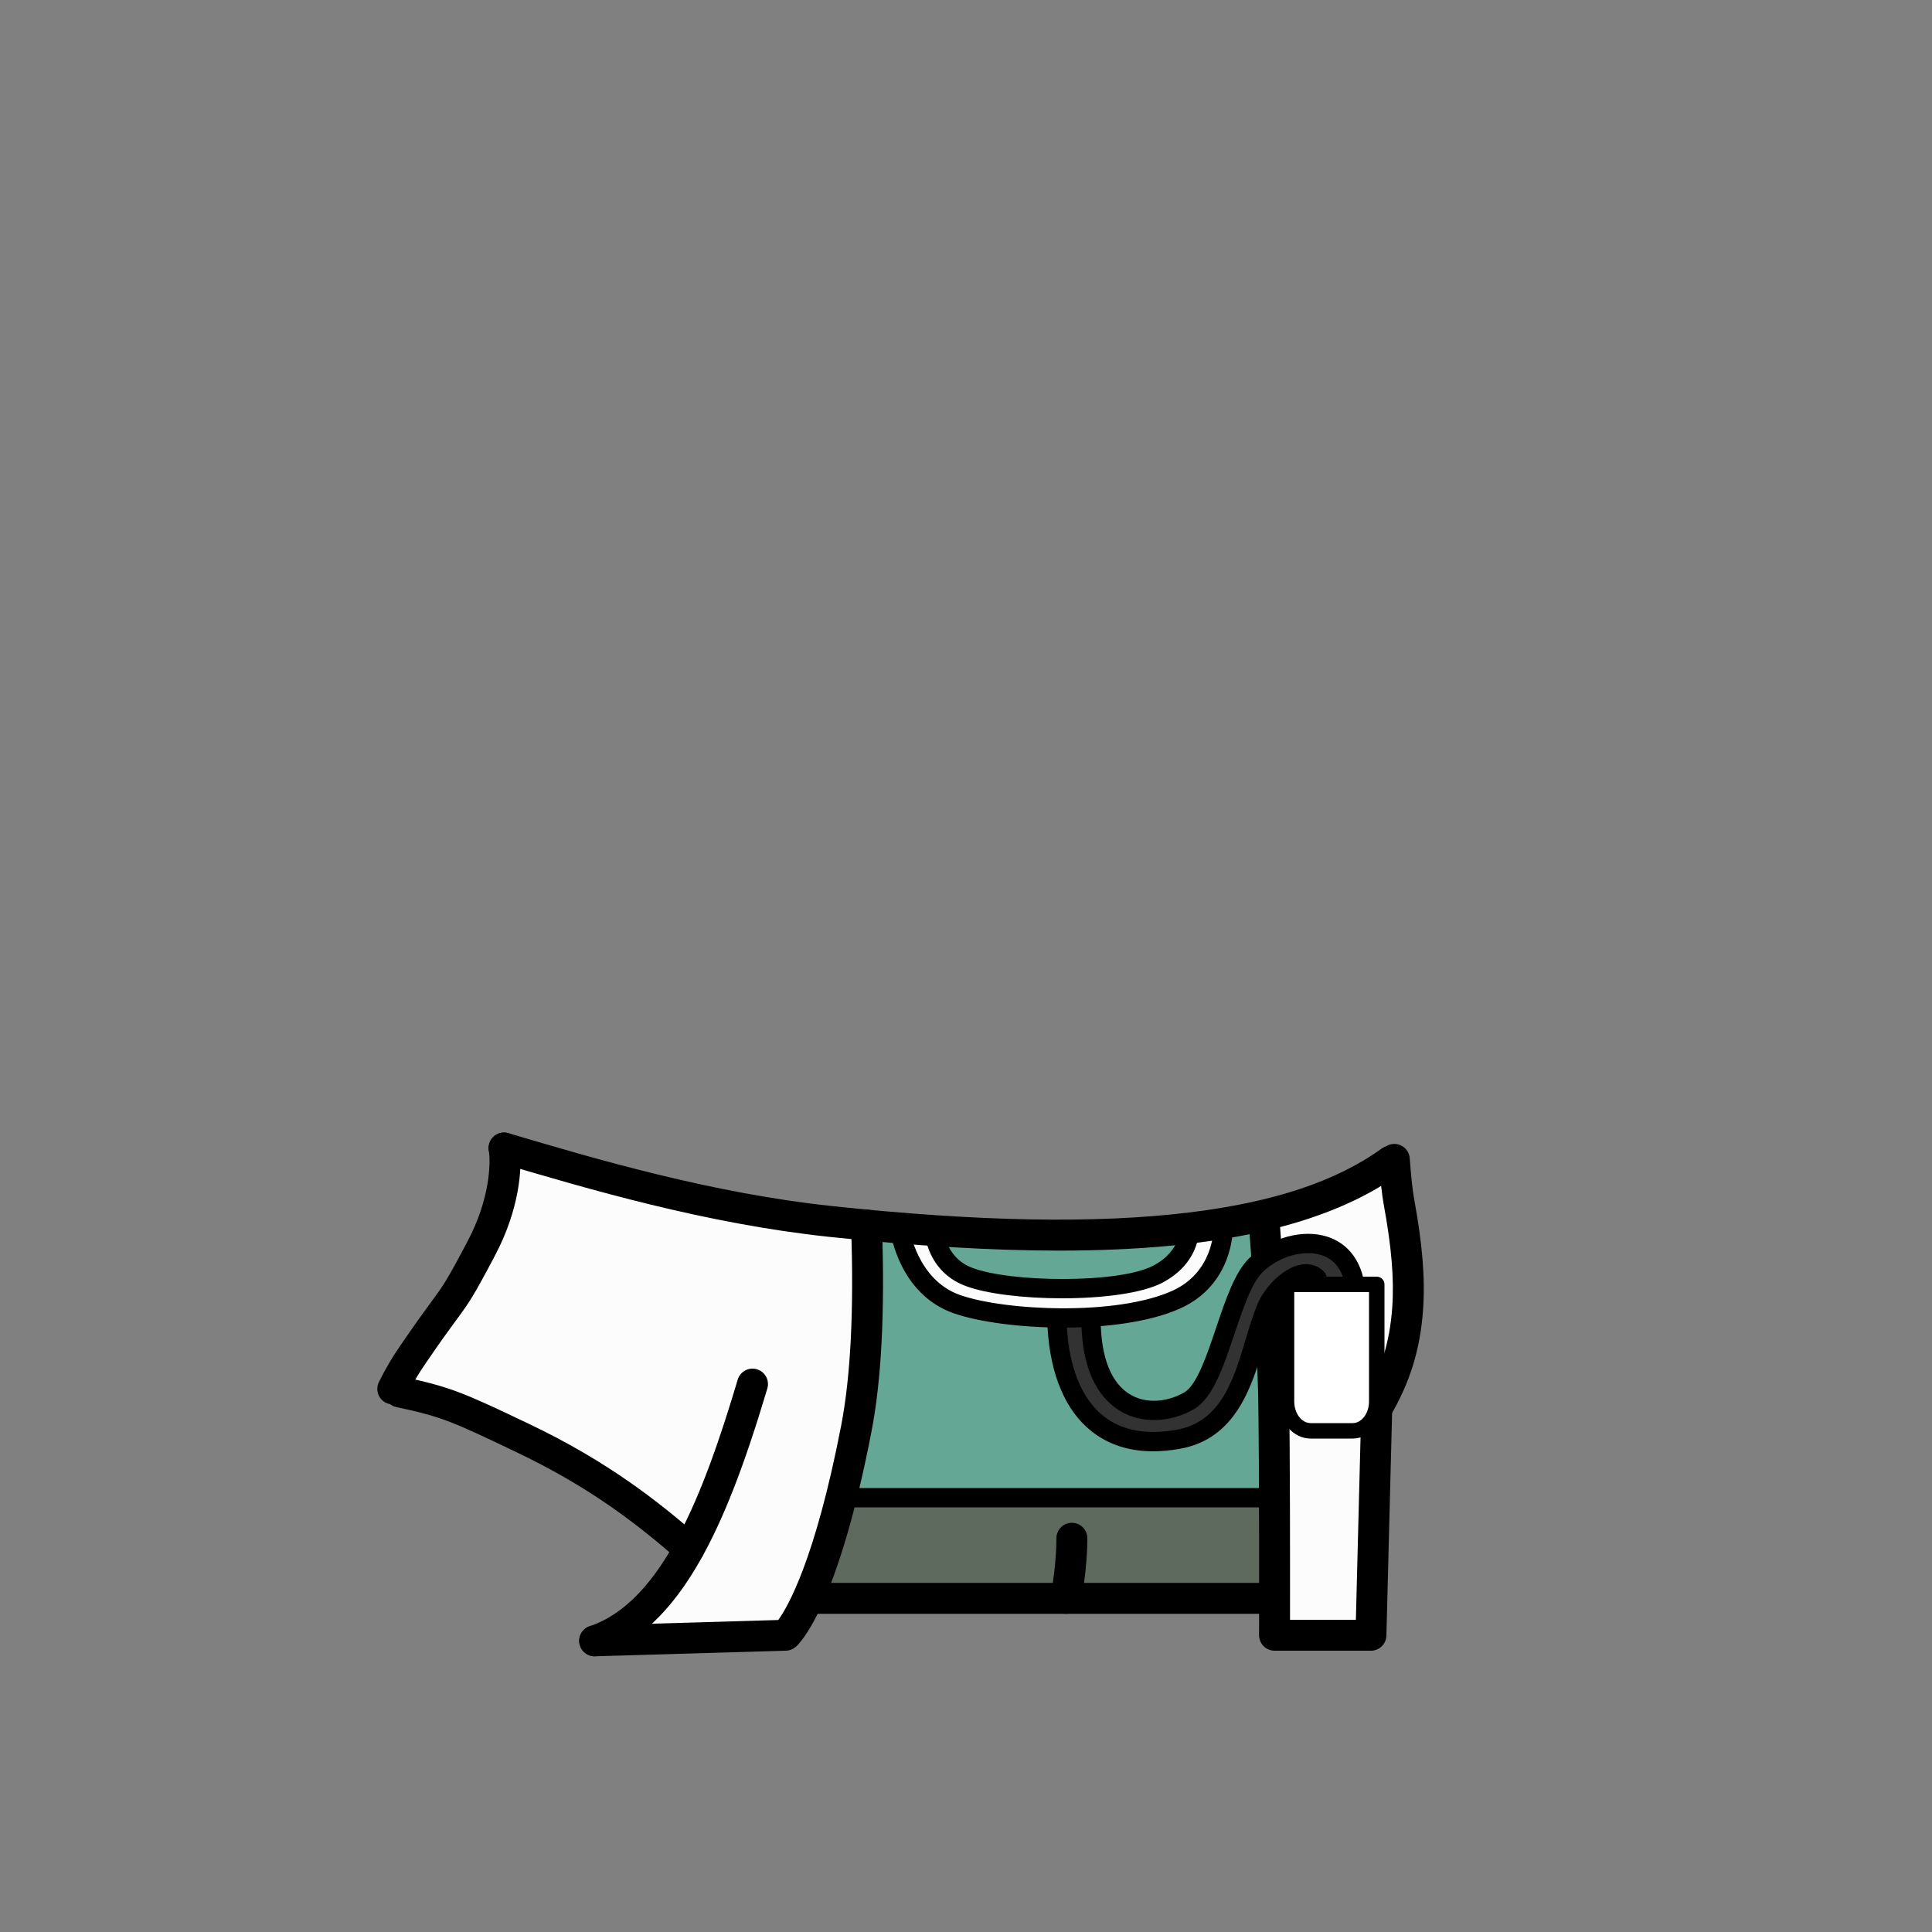 <?xml version="1.0" encoding="utf-8"?>
<!-- Generator: Adobe Illustrator 27.2.0, SVG Export Plug-In . SVG Version: 6.00 Build 0)  -->
<svg version="1.1" id="clothes" xmlns="http://www.w3.org/2000/svg" xmlns:xlink="http://www.w3.org/1999/xlink" x="0px" y="0px"
	 viewBox="0 0 1000 1000" style="enable-background:new 0 0 1000 1000;" xml:space="preserve">
<rect x="0" y="0" width="1000" height="1000" fill="#808080" stroke="none"/>
<style type="text/css">
	.clothes-st0{fill:#5E6A5E;}
	.clothes-st1{fill:#65A795;}
	.clothes-st2{fill:#FCFCFC;}
	.clothes-st3{fill:#323232;}
	.clothes-st4{fill:#FFFFFF;}
</style>
<g id="clothes-2">
	<g id="_着彩_2">
		<polygon class="clothes-st0" points="434.9,775.2 418.9,825.7 659.6,825.7 659.6,775.2 		"/>
		<polygon class="clothes-st1" points="454,634.6 448.9,649.3 442.8,741.7 434.9,775.2 659.9,775.2 
			659,701 650.7,629.8 562.5,639.3 		"/>
		<polygon class="clothes-st2" points="261.3,599.5 231.2,676.5 203.3,718.9 234,727.9 275.4,746.7 311,766.9 
			356.6,801.6 341.9,827.3 312.8,847.7 406.6,846.4 431.5,789.5 446.5,717.6 446.5,633.9 
			342.7,616.7 270.4,597 		"/>
		<path class="clothes-st2" d="M659.7,846.4h49.9l5.869-117.851l9.331-27.949c0,0,4.8-61.5,2.1-61.4
			s-4.5-30-4.5-30l-13-1.4L658.1,628L654.5,634.4l5.4,98.3L659.7,846.4L659.7,846.4z"/>
		<polygon class="clothes-st3" points="547.3,692.3 548.2,684.8 556.3,681.6 565.3,684.2 565.3,693.5 
			568.2,707 575.2,719.3 588,727.3 601.8,728.3 616.7,722 627.4,708.9 634.2,695.1 
			639.2,683.8 646,670.6 654.5,659 665.2,652.1 677,651.6 686.9,655 696.9,661 693,664.7 
			680.8,664.4 667.3,665.8 659.9,674 654.5,687.3 650.1,702.5 641,722.3 627.4,737.7 
			611.5,744.7 593.7,746.3 578.8,743.7 563.8,734.5 554.7,721.9 550,708.9 		"/>
		<polygon class="clothes-st2" points="488.5,648 484.7,640.7 478.1,639.3 467.5,639.3 465.7,645.5 
			478.5,667.8 492.8,677.2 515.4,681.6 535.9,682.7 556.4,682.8 592.2,680.6 
			611.5,676.6 620.9,667.4 628.2,652.5 632,640.7 625.9,636.2 614.9,637.5 611.5,646.5 
			604.4,656.3 594.6,660.9 573.8,663.7 541.5,664.4 519,663.1 496.3,656 		"/>
	</g>
	<g id="_線画">
		<path d="M551.607,835.302c-0.537,0-1.082-0.055-1.629-0.168c-4.327-0.896-7.108-5.129-6.213-9.455
			c1.843-8.905,3.034-20.477,3.034-29.479c0-4.418,3.582-8,8-8s8,3.582,8,8
			c0,10.151-1.29,22.689-3.366,32.721C558.651,832.701,555.321,835.302,551.607,835.302z"/>
		<path d="M307.799,857.302c-3.338,0-6.452-2.105-7.579-5.443c-1.414-4.186,0.834-8.725,5.021-10.139
			C342.916,829,364.318,772.873,381.834,714.115c1.262-4.234,5.716-6.64,9.952-5.382
			c4.234,1.263,6.644,5.718,5.381,9.952c-11.984,40.203-22.659,67.566-34.614,88.725
			c-14.962,26.481-32.035,42.663-52.194,49.47C309.511,857.166,308.647,857.302,307.799,857.302z"/>
		<path d="M203.294,726.902c-1.185,0-2.387-0.265-3.521-0.821c-3.966-1.948-5.601-6.742-3.653-10.708
			c3.225-6.565,6.723-12.557,10.694-18.314c8.13-11.953,12.901-18.438,16.384-23.174
			c6.335-8.612,8.038-10.927,19.022-31.809c11.104-21.07,11.91-39.688,10.785-46.589
			c-0.711-4.36,2.248-8.472,6.608-9.183c4.359-0.714,8.472,2.248,9.183,6.608
			c1.898,11.646-0.215,33.46-12.419,56.616c-11.54,21.941-13.569,24.699-20.291,33.837
			c-3.409,4.635-8.079,10.982-16.072,22.733c-3.55,5.147-6.659,10.475-9.535,16.328
			C209.089,725.259,206.249,726.902,203.294,726.902z"/>
		<path d="M712.592,737.101c-1.375,0-2.769-0.354-4.041-1.101c-3.811-2.236-5.087-7.138-2.852-10.949
			c9.038-15.404,13.64-30.307,14.921-48.318c1.025-14.67-0.328-31.077-4.389-53.188
			c-0.953-5.192-1.774-12.673-2.511-22.869c-0.317-4.407,2.997-8.237,7.403-8.556
			c4.414-0.311,8.236,2.996,8.556,7.403c0.684,9.475,1.454,16.585,2.288,21.132
			c4.314,23.485,5.736,41.128,4.612,57.202c-1.465,20.604-6.732,37.653-17.08,55.291
			C718.01,735.687,715.337,737.101,712.592,737.101z"/>
		<path d="M356.597,809.6c-1.87,0-3.747-0.651-5.265-1.979c-20.805-18.203-45.414-37.598-84.271-56.097
			c-32.322-15.429-38.145-18.208-61.811-23.195c-4.324-0.911-7.09-5.154-6.179-9.478
			s5.154-7.088,9.478-6.179c24.752,5.216,31.852,8.396,65.397,24.408
			c40.711,19.382,67.291,40.448,87.922,58.499c3.325,2.909,3.662,7.963,0.753,11.288
			C361.04,808.675,358.824,809.6,356.597,809.6z"/>
		<path d="M548.23,647.312c-35.117,0-74.774-2.398-119.379-7.156
			c-63.841-6.815-124.605-24.79-168.974-37.915l-1.247-0.368c-4.237-1.254-6.656-5.704-5.402-9.941
			c1.253-4.236,5.707-6.654,9.94-5.402l1.247,0.369c43.78,12.951,103.739,30.688,166.133,37.348
			c75.992,8.105,136.438,9.2,184.79,3.351c43.604-5.276,76.243-16.099,99.779-33.083
			c3.585-2.585,8.585-1.775,11.169,1.806c2.585,3.583,1.777,8.583-1.806,11.169
			C687.451,634.209,630.27,647.312,548.23,647.312z"/>
		<path d="M659,835.3H418.9c-4.418,0-8-3.582-8-8s3.582-8,8-8H659c4.418,0,8,3.582,8,8
			S663.418,835.3,659,835.3z"/>
		<path d="M659.9,780.2H434.9c-2.761,0-5-2.238-5-5s2.239-5,5-5h225c2.762,0,5,2.238,5,5
			S662.662,780.2,659.9,780.2z"/>
		<path d="M307.795,857.3c-4.31,0-7.865-3.429-7.992-7.766c-0.129-4.416,3.346-8.102,7.762-8.23
			l95.261-2.796c4.686-6.428,18.995-30.647,32.521-100.431c4.983-25.64,6.719-60.524,5.159-103.688
			c-0.16-4.415,3.291-8.124,7.706-8.284c0.099-0.003,0.197-0.005,0.294-0.005
			c4.285,0,7.833,3.395,7.989,7.711c1.604,44.38-0.227,80.486-5.441,107.315
			c-17.628,90.946-37.134,109.569-39.3,111.394c-1.381,1.163-3.114,1.824-4.918,1.877l-98.8,2.899
			C307.955,857.299,307.875,857.3,307.795,857.3z"/>
		<path d="M709.6,854.4H659.7c-2.125,0-4.162-0.846-5.663-2.35s-2.342-3.543-2.337-5.668
			c0.002-0.905,0.192-90.913-0.498-125.523c-0.923-33.304-3.689-73.255-4.678-85.833
			c-0.346-4.404,2.944-8.256,7.35-8.602c4.399-0.346,8.256,2.944,8.602,7.35
			c0.997,12.69,3.788,53.006,4.722,86.704c0.572,28.701,0.545,94.94,0.516,117.922h34.089
			l2.801-109.505c0.113-4.417,3.805-7.93,8.201-7.793c4.417,0.112,7.906,3.785,7.793,8.201
			l-3,117.301C717.486,850.942,713.938,854.4,709.6,854.4z"/>
		<polygon class="clothes-st3" points="547.3,692.3 548.2,684.8 556.3,681.6 565.3,684.2 565.3,693.5 
			568.2,707 575.2,719.3 588,727.3 601.8,728.3 616.7,722 627.4,708.9 634.2,695.1 
			639.2,683.8 642,670.1 645.8,659.5 661.4,649.4 678.2,646.8 691.1,648.6 696.9,661 
			693,664.7 680.8,664.4 667.3,665.8 659.9,674 654.5,687.3 650.1,702.5 641,722.3 
			627.4,737.7 611.5,744.7 593.7,746.3 578.8,743.7 563.8,734.5 554.7,721.9 
			550,708.9 		"/>
		<path d="M597.416,735.006c-6.03,0-11.897-1.417-16.948-4.278
			c-9.441-5.349-20.708-18.038-20.768-48.118c-0.006-2.762,2.229-5.004,4.99-5.01
			c0.003,0,0.007,0,0.01,0c2.757,0,4.994,2.231,5,4.99c0.04,20.005,5.468,33.642,15.697,39.437
			c9.601,5.439,20.945,2.636,27.741-1.42c6.384-3.805,11.648-19.441,16.294-33.237
			c5.05-14.999,9.819-29.166,17.422-36.394c11.058-10.49,27.608-14.942,40.248-10.835
			c10.036,3.264,16.753,11.484,18.913,23.149c0.503,2.715-1.29,5.324-4.006,5.826
			c-2.721,0.508-5.324-1.29-5.826-4.006c-1.504-8.121-5.6-13.322-12.173-15.459
			c-9.164-2.981-21.893,0.629-30.27,8.575c-5.803,5.517-10.393,19.149-14.832,32.334
			c-5.703,16.938-11.09,32.938-20.649,38.635C611.792,733.055,604.491,735.006,597.416,735.006z"/>
		<path d="M596.847,751.191c-12.48,0-23.158-3.462-31.859-10.353
			c-13.519-10.707-21.396-29.295-22.779-53.757c-0.156-2.757,1.953-5.118,4.71-5.274
			c2.729-0.14,5.118,1.952,5.274,4.71c1.218,21.527,7.789,37.6,19.004,46.481
			c9.399,7.443,22.062,9.824,37.635,7.077c23.15-4.062,29.684-25.918,36.001-47.055
			c2.001-6.693,3.891-13.016,6.283-18.516c3.643-8.446,12.936-18.215,22.172-19.919
			c4.626-0.855,8.889,0.434,11.995,3.625c1.927,1.979,1.885,5.145-0.094,7.07
			c-1.978,1.926-5.145,1.887-7.07-0.094c-0.567-0.584-1.33-1.079-3.017-0.768
			c-4.974,0.918-12.032,7.619-14.811,14.06c-2.159,4.964-3.965,11.007-5.878,17.404
			c-6.514,21.792-14.62,48.912-43.849,54.04C605.778,750.77,601.202,751.191,596.847,751.191z"/>
		<path d="M549.74,672c-19.814,0-39.602-2.322-50.366-6.546c-21.032-8.134-21.274-30.41-21.274-31.354
			c0-2.762,2.239-5,5-5c2.754,0,4.988,2.227,5,4.979c0.007,0.695,0.337,16.425,14.904,22.059
			c19.6,7.689,76.187,8.339,93.959-1.057c14.76-7.785,13.812-19.951,13.764-20.465
			c-0.312-2.744,1.661-5.196,4.405-5.509c2.737-0.317,5.224,1.684,5.536,4.428
			c0.09,0.783,1.945,19.322-19.035,30.389C591.147,669.467,570.43,672,549.74,672z M488.1,634.1
			h0.01H488.1z"/>
		<path d="M550.39,687.162c-22.405,0-44.074-2.954-56.848-7.445
			c-28.068-9.906-32.617-41.511-32.797-42.852c-0.367-2.736,1.554-5.253,4.291-5.62
			c2.734-0.368,5.246,1.548,5.619,4.278l0,0c0.037,0.269,3.984,26.917,26.21,34.762
			c23.303,8.193,81.073,10.925,110.069-2.238c20.84-9.473,21.162-30.938,21.166-31.847
			c0.011-2.753,2.246-4.99,5-4.99s4.989,2.217,5,4.971c0.005,1.169-0.195,28.773-27.03,40.971
			C595.365,684.28,572.519,687.162,550.39,687.162z"/>
		<g>
			<path class="clothes-st4" d="M665.9,664.8h46.7v60.6c0,8.4-5.6,15.2-12.5,15.2h-21.7
				c-6.9,0-12.5-6.8-12.5-15.2V664.8h8.9H665.9z"/>
			<path d="M700.1,744.6h-21.699c-9.098,0-16.5-8.612-16.5-19.199V664.8c0-2.209,1.791-4,4-4h46.699
				c2.209,0,4,1.791,4,4v60.601C716.6,735.987,709.197,744.6,700.1,744.6z M669.9,668.8v56.601
				c0,6.175,3.813,11.199,8.5,11.199h21.699c4.687,0,8.5-5.024,8.5-11.199V668.8H669.9z"/>
		</g>
	</g>
</g>
</svg>
